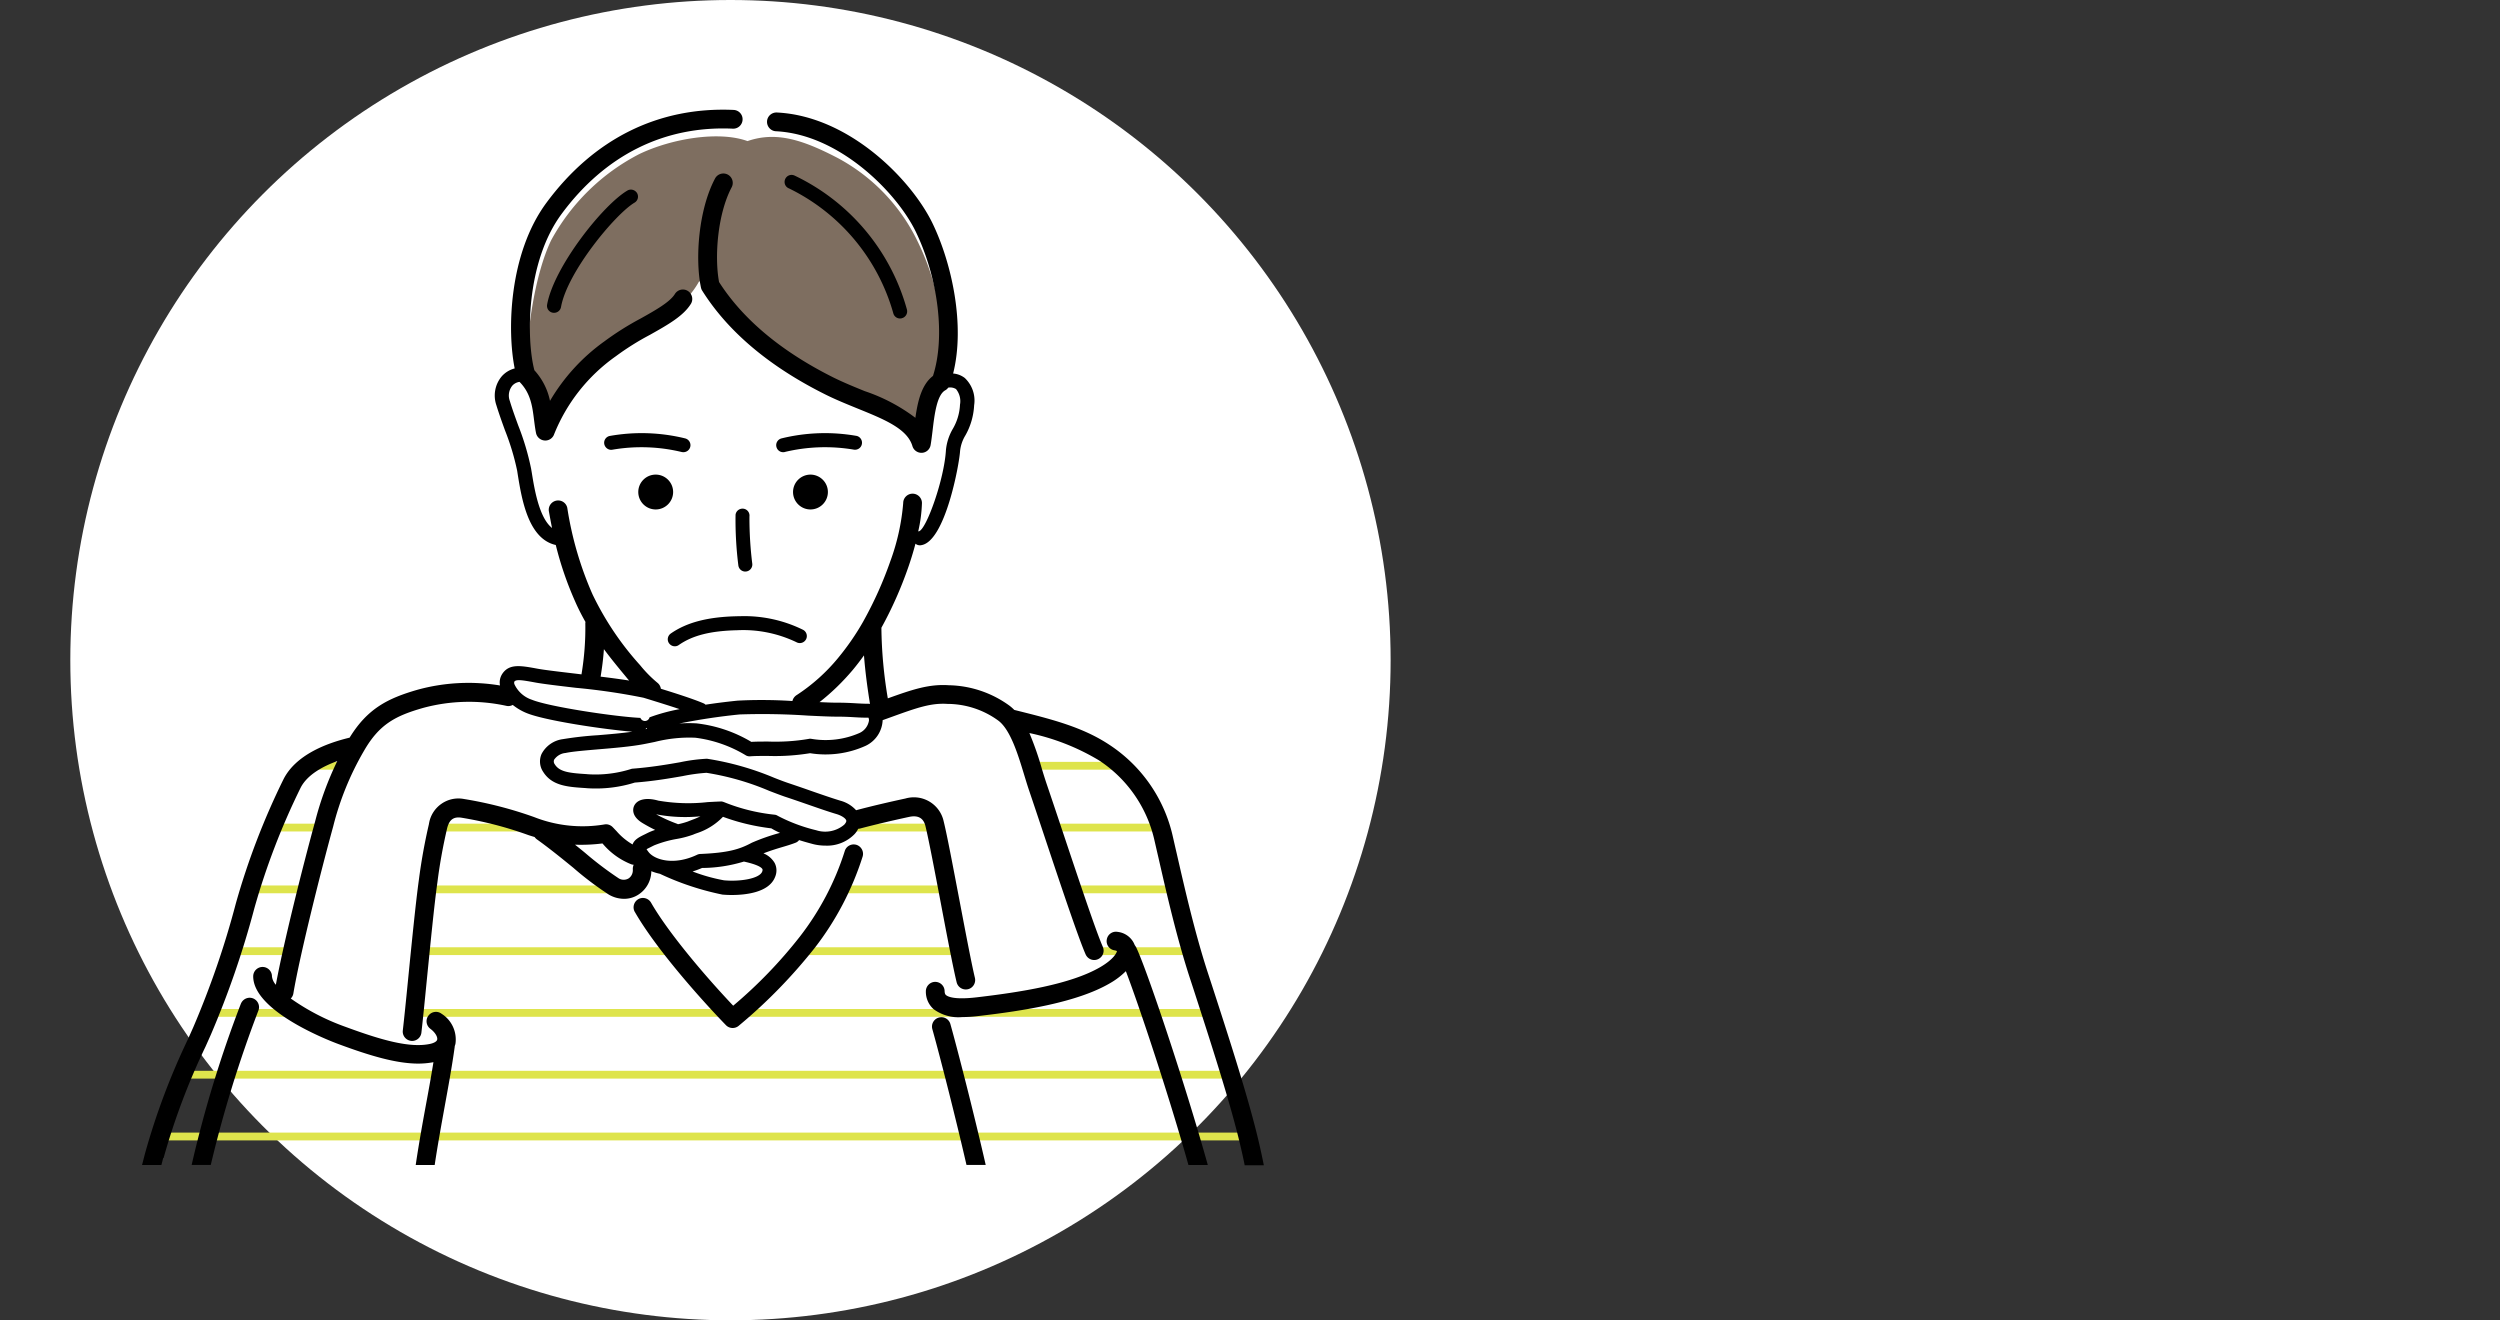 <svg xmlns="http://www.w3.org/2000/svg" width="320" height="169" xml:space="preserve"><rect width="100%" height="100%" fill="#333333" stroke="none"/><circle fill="#FFF" cx="93.5" cy="84.5" r="84.5"/><path fill="#DEE44C" d="M159.69 145.97H20.66c-.28 0-.5-.22-.5-.5s.22-.5.5-.5h139.02c.28 0 .5.22.5.5s-.22.5-.49.5m-1.89-7.91H23.54c-.28 0-.5-.22-.5-.5s.22-.5.5-.5H157.8c.28 0 .5.22.5.5s-.22.5-.5.5m-2.76-7.91H94.87c-.28 0-.5-.22-.5-.5s.22-.5.5-.5h60.17c.28 0 .5.22.5.5s-.22.5-.5.5m-62.38 0H53.29c-.28 0-.5-.22-.5-.5s.22-.5.5-.5h39.37c.28 0 .5.22.5.5s-.22.5-.5.5m-54.63 0H26.86c-.28 0-.5-.22-.5-.5s.22-.5.5-.5h11.17c.28 0 .5.22.5.5s-.23.5-.5.5m114.47-7.9h-12.06c-.28 0-.5-.22-.5-.5s.22-.5.5-.5h12.06c.28 0 .5.22.5.5s-.23.5-.5.5m-29.77 0h-20c-.28 0-.5-.22-.5-.5s.22-.5.5-.5h20c.28 0 .5.22.5.5s-.22.5-.5.5m-36.57 0H53.84c-.28 0-.5-.22-.5-.5s.22-.5.5-.5h32.32c.28 0 .5.22.5.5s-.22.5-.5.5m-48.8 0h-7.74c-.28 0-.5-.22-.5-.5s.22-.5.5-.5h7.74c.28 0 .5.22.5.5s-.22.5-.5.5m113.15-7.91h-12.94c-.28 0-.5-.22-.5-.5s.22-.5.5-.5h12.94c.28 0 .5.22.5.5s-.22.5-.5.5m-29.09 0h-13.94c-.28 0-.5-.22-.5-.5s.22-.5.5-.5h13.94c.28 0 .5.22.5.5s-.23.5-.5.5m-40.89 0H54.95c-.28 0-.5-.22-.5-.5s.22-.5.5-.5h25.58c.28 0 .5.22.5.5s-.23.5-.5.5m-41.4 0h-7.19c-.28 0-.5-.22-.5-.5s.22-.5.5-.5h7.19c.28 0 .5.22.5.5s-.22.5-.5.5m109.38-7.91h-13.49c-.28 0-.5-.22-.5-.5s.22-.5.5-.5h13.49c.28 0 .5.22.5.5s-.22.5-.5.5m-28.42 0h-10.73c-.28 0-.5-.22-.5-.5s.22-.5.5-.5h10.73c.28 0 .5.22.5.5s-.22.5-.5.5m-51.76 0H55.72c-.28 0-.5-.22-.5-.5s.22-.5.5-.5h12.61c.28 0 .5.22.5.5s-.22.5-.5.5m-27.32 0h-5.97c-.28 0-.5-.22-.5-.5s.22-.5.5-.5h5.97c.28 0 .5.22.5.5s-.22.5-.5.5m102.42-7.91h-11.28c-.28 0-.5-.22-.5-.5s.22-.5.5-.5h11.28c.28 0 .5.22.5.5s-.23.5-.5.5m-98.99 0H39.8c-.28 0-.5-.22-.5-.5s.22-.5.5-.5h4.65c.28 0 .5.22.5.5s-.23.5-.51.5"/><path fill="#7E6E60" d="M95.68 18.06c-3.65-1.33-9.7-.33-13.85 1.66-4.78 2.46-8.71 6.3-11.28 11.03-2.16 4.48-3.28 12.48-3.11 17.29 1.24.95 2.49 3.73 2.57 5.93 2.34-4.2 5.69-7.75 9.75-10.33 3.15-1.82 7.55-3.65 9.75-7.67 3.1 4.3 7.02 7.93 11.53 10.7 3.95 2.12 8.04 3.97 12.23 5.56a9.08 9.08 0 0 1 4.73 3.65c.17-2.82.83-6.76 2.53-7.55a31.88 31.88 0 0 0-3.15-17.58c-2.2-4.49-5.75-8.17-10.16-10.53-4.49-2.33-7.86-3.43-11.54-2.16"/><path d="M83.93 65.21c1.23 0 2.23-1 2.23-2.23s-1-2.23-2.23-2.23-2.23 1-2.23 2.23 1 2.23 2.23 2.23m17.58-2.23c0 1.23 1 2.23 2.23 2.23s2.23-1 2.23-2.23-1-2.22-2.22-2.23c-1.24 0-2.24 1-2.24 2.23m1.66 18.86c.23-.44.07-.98-.37-1.22-2.47-1.22-5.2-1.82-7.96-1.75-.17 0-.34 0-.51.01-3.74.08-6.43.79-8.47 2.21-.4.28-.51.83-.23 1.24l.01.01c.29.41.85.51 1.25.22 1.76-1.23 4.06-1.81 7.47-1.89 2.61-.13 5.22.4 7.58 1.53.43.24.98.09 1.22-.35.01 0 .01-.01.01-.01m-70.11 47.55c.26-.61-.02-1.31-.63-1.58-.61-.26-1.31.02-1.58.63-.01.01-.01.03-.02.04-2.59 6.72-4.69 13.62-6.3 20.63h2.45c1.59-6.7 3.62-13.29 6.08-19.72m76.6-21.24c-.63-.21-1.31.12-1.52.75-1.25 3.98-3.21 7.7-5.76 10.99-2.53 3.23-5.39 6.2-8.53 8.84-3.86-4.08-8.41-9.51-10.51-13.18-.33-.58-1.06-.78-1.63-.46-.58.33-.78 1.06-.46 1.63l.01.01c2.51 4.39 7.85 10.55 11.66 14.49a1.2 1.2 0 0 0 1.66.06l.07-.06c3.56-2.96 6.79-6.29 9.66-9.92 2.7-3.49 4.76-7.43 6.1-11.64.2-.61-.13-1.29-.75-1.51m-.39-50.6c.49.09.96-.22 1.05-.71a.897.897 0 0 0-.65-1.04c-3.21-.57-6.5-.46-9.66.32-.48.14-.76.63-.62 1.11.11.39.46.66.87.65.08 0 .17-.01.25-.04 2.86-.68 5.84-.78 8.76-.29m-21.8.33a.9.9 0 0 0 .91-.88.9.9 0 0 0-.66-.88c-3.16-.78-6.45-.89-9.66-.32-.49.09-.81.57-.71 1.05s.57.81 1.05.71c.02 0 .04-.01.06-.01 2.91-.49 5.89-.39 8.76.3.08.02.16.03.25.03m7.67 7.23c-.49-.05-.94.3-.99.79-.03 2.17.09 4.33.36 6.48.06.45.44.78.89.78.04 0 .08 0 .12-.01a.9.9 0 0 0 .77-1.01c-.25-2-.37-4.02-.36-6.04.06-.49-.3-.94-.79-.99 0 0-.01 0 0 0m19.2-25.02c.12.48.6.77 1.08.65.01 0 .01 0 .02-.01.48-.12.77-.61.65-1.1a26.938 26.938 0 0 0-14.37-17.15.892.892 0 0 0-1.2.41c-.22.45-.04.99.41 1.2.02.01.03.02.05.02a25.451 25.451 0 0 1 13.36 15.98M80.29 24.4c-3.15 1.87-9.4 9.78-10.26 14.59a.89.89 0 0 0 .89 1.05c.44 0 .81-.31.89-.74.8-4.49 6.95-11.9 9.41-13.36.43-.25.57-.8.32-1.23-.27-.43-.83-.57-1.25-.31m64.95 96.56c-.35-.92-1.2-1.57-2.18-1.68-.65-.12-1.28.31-1.39.97-.12.65.31 1.28.97 1.39h.02c.11.02.21.05.31.1-.04.24-.44 1.05-2.1 2.03-3.84 2.26-10.5 3.26-15.88 3.89-2.84.33-3.67-.09-3.9-.29-.06-.05-.17-.15-.18-.51-.01-.66-.56-1.19-1.22-1.18s-1.19.56-1.18 1.23c-.01.87.35 1.69 1 2.27 1.04.76 2.32 1.12 3.6 1.01.72-.01 1.44-.05 2.15-.14 5.61-.65 12.59-1.72 16.82-4.2.74-.42 1.42-.94 2.03-1.54 1.85 4.86 5.59 16.2 8.01 24.81h2.48c-2.93-10.5-7.93-25.39-9.19-27.9-.05-.09-.11-.17-.17-.26m-25.07 9.29c-.64.18-1.01.84-.83 1.48.98 3.49 3.01 11.45 4.37 17.38h2.46c-1.43-6.29-3.63-14.87-4.52-18.03-.18-.64-.84-1.01-1.48-.83"/><path d="M20.94 148.22a87.52 87.52 0 0 1 5.37-14.26l.66-1.48c2.25-5.25 4.12-10.67 5.58-16.19 1.5-5.33 3.49-10.51 5.94-15.48.85-1.64 2.81-2.71 4.68-3.39-1.2 2.47-2.15 5.05-2.83 7.71-1.57 5.69-4.1 15.81-5.03 20.92-.28-.3-.45-.68-.5-1.08 0-.66-.54-1.2-1.2-1.2s-1.2.54-1.2 1.2c0 4.5 9.8 8.26 10.91 8.67 4.04 1.5 7.41 2.5 10.22 2.5.65 0 1.3-.06 1.94-.18-.28 1.73-.59 3.47-.93 5.29-.46 2.51-.93 5.09-1.34 7.87h2.43c.39-2.61.84-5.06 1.27-7.44.48-2.64.94-5.13 1.29-7.66 0-.04.01-.09.01-.13.04-.1.07-.2.09-.3.21-1.52-.49-3.02-1.78-3.83-.53-.4-1.28-.29-1.68.24s-.29 1.28.24 1.68c.67.5.95 1.08.88 1.39-.05.24-.42.45-.96.56-2.61.53-6.22-.51-10.85-2.22-2.46-.88-4.79-2.09-6.93-3.6.17-.17.29-.4.33-.64.79-4.74 3.47-15.47 5.1-21.39.85-3.4 2.18-6.66 3.95-9.69 1.95-3.38 4-4.46 7.57-5.48 3.48-.94 7.13-1.03 10.65-.26.28.06.56.02.81-.12.54.43 1.13.78 1.77 1.04 2.35.97 9.9 2.09 13.54 2.39-1.36.19-2.98.33-4.45.45-1.49.09-2.97.26-4.44.5-1.17.15-2.2.87-2.74 1.92-.31.73-.24 1.58.2 2.24 1.14 1.84 3.18 1.96 5.54 2.11l.07.01c2.07.14 4.15-.1 6.13-.72 2.38-.18 4.46-.54 6.13-.83 1.01-.21 2.03-.35 3.05-.42 2.76.44 5.46 1.21 8.03 2.31.76.29 1.41.54 1.99.74.88.29 1.81.61 2.73.93 1.33.46 2.71.95 3.89 1.3.73.22 1.19.58 1.25.82.05.17-.14.41-.26.54-.99.84-2.35 1.11-3.59.71-1.71-.41-3.37-1.03-4.93-1.85a.837.837 0 0 0-.4-.14c-2.22-.23-4.4-.77-6.47-1.61-.01-.01-.03-.01-.04-.01-.04-.02-.08-.03-.12-.04-.02-.01-.05-.01-.07-.02-.04-.01-.09-.01-.13-.01h-.05c-.57.02-1.13.05-1.68.08-2.11.24-4.23.17-6.32-.19-1.54-.44-2.73-.17-3.11.71-.12.28-.4 1.28 1.14 2.19.57.34 1.08.61 1.57.85-.32.1-.64.23-.95.38l-.36.18c-.72.35-1.35.66-1.58 1.3a8.065 8.065 0 0 1-2.06-1.71c-.17-.17-.33-.35-.5-.52-.26-.26-.63-.39-.99-.34-3.04.52-6.17.2-9.04-.93a50.842 50.842 0 0 0-9-2.32c-2.07-.39-4.06.98-4.45 3.05-.01.04-.02.08-.02.13-.55 2.36-.98 4.74-1.29 7.14-.4 2.86-.92 8.1-1.38 12.73-.27 2.74-.51 5.1-.68 6.58-.08.66.4 1.25 1.05 1.33.05.01.09.01.14.01a1.2 1.2 0 0 0 1.19-1.06c.17-1.49.41-3.87.68-6.62.46-4.6.97-9.82 1.37-12.63.29-2.32.71-4.62 1.24-6.9.27-1.1.81-1.51 1.81-1.37 2.93.48 5.8 1.22 8.59 2.23.27.09.54.17.8.25.08.11.17.21.28.29 1.53 1.09 3.21 2.45 4.68 3.65 1.43 1.25 2.95 2.39 4.54 3.43.59.35 1.26.53 1.94.54.65 0 1.29-.18 1.83-.53a3.613 3.613 0 0 0 1.67-3.01c.36.15.74.26 1.12.34.02.01.03.02.05.03 2.53 1.19 5.2 2.07 7.94 2.63.15.01.59.05 1.18.05 1.73 0 4.75-.3 5.54-2.28.26-.59.25-1.26-.05-1.83-.33-.55-.83-.98-1.43-1.22.93-.36 1.69-.59 2.36-.79.61-.18 1.19-.35 1.8-.59.16-.07.3-.18.4-.32.6.19 1.18.35 1.7.49.55.15 1.12.22 1.69.22 1.39.06 2.74-.48 3.71-1.47.19-.2.34-.43.47-.68l.21-.03c2.03-.54 4.64-1.14 6.32-1.5 1.13-.24 1.82.15 2.07 1.15.43 1.76 1.22 5.91 1.98 9.92s1.55 8.17 2.02 10.1c.13.54.61.92 1.17.92.09 0 .19-.01.28-.03.64-.15 1.04-.8.89-1.45-.45-1.88-1.23-6-1.99-9.99-.81-4.23-1.56-8.23-2.01-10.05a3.903 3.903 0 0 0-4.9-2.92c-1.68.36-4.26.95-6.31 1.5a4.155 4.155 0 0 0-2.01-1.22c-1.14-.35-2.5-.82-3.82-1.28-.93-.33-1.87-.65-2.76-.95-.54-.18-1.18-.42-1.91-.71a36.593 36.593 0 0 0-8.51-2.42c-.04-.01-.08-.01-.12-.01-1.15.06-2.29.21-3.41.45-1.66.29-3.73.64-6.06.82-.07 0-.14.02-.2.04-1.8.57-3.7.8-5.58.67l-.07-.01c-2.22-.14-3.51-.27-4.12-1.26a.597.597 0 0 1-.08-.59c.34-.49.87-.81 1.47-.86.88-.19 2.5-.32 4.22-.47 1.94-.16 4.14-.35 5.73-.65.53-.1 1-.2 1.45-.29 1.7-.43 3.46-.62 5.21-.54 2.3.29 4.52 1.07 6.5 2.28.02.01.05.02.07.03l.05.02c.09.03.19.05.29.05h.1c.58-.05 1.41-.05 2.29-.05 1.8.06 3.6-.06 5.38-.35 2.42.39 4.91.06 7.14-.96a3.804 3.804 0 0 0 2.15-3.27l1.11-.4c3.26-1.18 5.06-1.82 7.19-1.68 2.34.01 4.63.76 6.52 2.15 1.54 1.17 2.5 4.32 3.27 6.85.21.69.41 1.35.61 1.95.54 1.59 1.21 3.6 1.93 5.76 2.07 6.22 4.43 13.27 5.35 15.35.27.61.97.89 1.58.62.61-.27.89-.97.62-1.58v-.01c-.88-1.98-3.31-9.28-5.27-15.14-.72-2.16-1.4-4.18-1.94-5.77-.19-.57-.39-1.2-.59-1.87a38.79 38.79 0 0 0-1.6-4.58c3.14.66 6.15 1.84 8.9 3.49 3.63 2.37 6.18 6.06 7.12 10.29.16.7.33 1.44.51 2.21 1.03 4.51 2.31 10.12 3.97 15.24l.52 1.59c2.13 6.58 4.79 14.76 6.05 20.25.2.85.36 1.59.49 2.25h2.45c-.16-.8-.35-1.71-.6-2.79-1.29-5.59-3.85-13.49-6.11-20.45l-.52-1.59c-1.62-5.02-2.89-10.57-3.91-15.03-.18-.77-.35-1.52-.51-2.22-1.08-4.83-4-9.04-8.14-11.75-3.45-2.28-7.39-3.26-11.95-4.4l-.2-.05c-.19-.19-.39-.37-.6-.53a13.619 13.619 0 0 0-7.8-2.63c-2.53-.17-4.67.56-7.79 1.68-.51-2.99-.79-6.01-.82-9.04 1.35-2.45 2.49-5.02 3.41-7.66.32-.91.66-1.99.95-3.1.16.14.36.21.58.21.03 0 .07 0 .1-.01 3.11-.35 4.94-10.42 5.03-12.07.08-.71.31-1.39.68-1.99.67-1.18 1.05-2.5 1.12-3.86.2-1.29-.25-2.59-1.2-3.49-.43-.33-.95-.53-1.49-.57 1.56-6.19-.17-14.1-2.62-19.19-2.71-5.63-10.7-13.77-19.94-14.22-.66-.03-1.23.48-1.26 1.14-.03.66.48 1.23 1.14 1.26 8.17.4 15.51 7.91 17.9 12.86 2.91 6.04 3.79 13.55 2.2 18.46-1.46 1.11-1.95 3.23-2.25 5.36a22.667 22.667 0 0 0-6.47-3.41c-1.33-.54-2.7-1.1-4-1.74-6.67-3.33-11.6-7.45-14.66-12.23-.61-3.27-.18-8.74 1.61-12.12.31-.58.1-1.31-.49-1.63-.58-.31-1.31-.1-1.63.49 0 .01-.01.01-.01.02-2.1 3.97-2.57 10.21-1.8 13.94.03.14.08.28.16.4 3.29 5.24 8.59 9.71 15.74 13.28 1.38.69 2.8 1.26 4.17 1.82 3.4 1.38 6.34 2.57 7 4.8.15.51.62.86 1.15.86h.07c.56-.03 1.02-.45 1.11-1 .1-.58.17-1.19.25-1.84.24-2.04.55-4.57 1.62-5.16.15-.08.28-.2.38-.34.34-.07.7 0 1 .18.45.56.64 1.28.51 1.99-.05 1.1-.37 2.17-.93 3.12a6.65 6.65 0 0 0-.87 2.7c-.21 3.71-2.48 10.08-3.44 10.39-.04.01-.08.01-.11.02.28-1.19.44-2.41.48-3.63 0-.66-.54-1.2-1.2-1.2-.66 0-1.2.54-1.2 1.2-.21 2.56-.77 5.07-1.66 7.48-.9 2.57-2.01 5.06-3.33 7.45-.03.05-.06.1-.08.15-.95 1.69-2.05 3.28-3.28 4.77a23.467 23.467 0 0 1-5.27 4.72c-.28.17-.49.45-.56.77a60.55 60.55 0 0 0-7-.05c-1.38.14-2.75.31-4.12.52a.8.8 0 0 0-.27-.18c-1.35-.57-3.51-1.26-5.45-1.86-.04-.29-.19-.56-.42-.75-.73-.6-1.4-1.27-2.01-1.99l-.23-.28a37.902 37.902 0 0 1-6.1-9.09 44 44 0 0 1-3.22-11.06c-.15-.65-.79-1.05-1.44-.9-.6.14-1 .71-.92 1.32.14.77.27 1.49.41 2.17-1.65-1.3-2.25-4.96-2.59-7.07l-.09-.53c-.39-1.89-.94-3.74-1.65-5.53-.37-1.02-.76-2.08-1.07-3.12a2 2 0 0 1 .33-1.98c.24-.26.56-.42.91-.47 1.43 1.45 1.64 3.12 1.86 4.89.07.54.14 1.11.25 1.65.1.51.53.9 1.05.96.04 0 .09.01.13.01.48 0 .91-.28 1.1-.71 1.61-4.07 4.37-7.57 7.95-10.09 1.38-1.02 2.83-1.93 4.35-2.73 2.31-1.3 4.31-2.42 5.27-4.01.32-.58.11-1.31-.47-1.64-.55-.31-1.25-.13-1.59.4-.63 1.04-2.45 2.07-4.38 3.15-1.62.86-3.18 1.84-4.65 2.93a24.772 24.772 0 0 0-6.97 7.62c-.3-1.46-.99-2.81-2-3.92-1.04-3.98-1.09-13.82 3.48-20 5.57-7.54 13.16-11.32 21.92-10.92.66.03 1.22-.48 1.25-1.15.03-.66-.48-1.22-1.15-1.25-9.61-.43-17.89 3.68-23.96 11.89-4.81 6.51-5.04 16.32-4.06 21.2-.63.16-1.19.5-1.63.98a3.815 3.815 0 0 0-.72 3.71c.33 1.08.72 2.16 1.1 3.21.67 1.69 1.2 3.43 1.57 5.21l.08.52c.5 3.07 1.33 8.19 4.86 8.97.61 2.48 1.44 4.9 2.48 7.23.39.9.84 1.77 1.32 2.62-.01.05-.01.1-.02.15.04 2.2-.13 4.4-.49 6.56l-.57-.07c-2.1-.25-4.08-.48-5.02-.65-2.21-.41-3.67-.68-4.56.67-.28.44-.38.96-.28 1.47-3.51-.58-7.1-.4-10.53.54-3.87 1.11-6.45 2.44-8.72 6.14-3.09.74-6.88 2.25-8.44 5.28a92.995 92.995 0 0 0-6.13 15.97c-1.42 5.41-3.25 10.7-5.45 15.84l-.66 1.48c-2.26 4.71-4.1 9.6-5.5 14.63-.14.52-.26 1.02-.39 1.5h2.48c.08-.3.15-.59.23-.9M81 111.28c.04.46-.17.92-.56 1.17-.41.23-.92.21-1.3-.06-1.47-.98-2.88-2.05-4.22-3.2-.42-.35-.87-.71-1.32-1.07 1.17.04 2.34-.01 3.51-.16l.06.06a9.174 9.174 0 0 0 3.61 2.6c.1.04.21.06.33.07-.08.19-.12.39-.11.59m8.65-6.79c-.34.17-.7.32-1.06.45-.2.08-.39.15-.56.22-.41.14-.83.26-1.25.34-.02-.01-.05-.02-.07-.04-.94-.34-1.85-.75-2.73-1.23 1.86.36 3.77.44 5.67.26m7.91 7.08c-.36.9-2.82 1.3-4.89 1.11-1.37-.25-2.72-.63-4.02-1.13.41-.13.82-.28 1.21-.45 1.82-.01 3.62-.29 5.36-.82 1.72.38 2.25.74 2.37.97.01.03.05.1-.03.32m2.05-4.9c-1.15.32-2.28.72-3.38 1.2-1.56.84-3.01 1.29-6.63 1.44-.12.01-.24.04-.35.09-2.97 1.42-5.42.67-6.21-.31-.1-.13-.2-.26-.28-.39.15-.09.39-.2.58-.3l.38-.19c.94-.38 1.93-.66 2.93-.83.71-.12 1.4-.31 2.08-.55.15-.07.32-.13.49-.19a8.16 8.16 0 0 0 3.32-2.09c2 .74 4.08 1.23 6.19 1.48.36.22.74.41 1.12.58l-.24.06M82.63 93.33c.04-.05.07-.1.1-.16.03.04.06.08.1.12l-.2.04m26.51-7.56c.5-.6.98-1.23 1.45-1.88.18 2.37.5 4.53.76 6.16 0 .02.01.03.01.05-.08-.01-.15-.02-.23-.02-.61 0-1.07-.03-1.61-.06-.67-.04-1.42-.08-2.61-.08-.45 0-1.16-.03-2.01-.07 1.56-1.22 2.97-2.6 4.24-4.1m-14.48 5.68c2.93-.1 5.87-.05 8.8.15 1.48.07 2.76.13 3.47.13 1.13 0 1.86.04 2.5.08.54.03 1.06.06 1.73.05.07.15.09.31.05.47-.14.66-.58 1.21-1.19 1.49a10.79 10.79 0 0 1-6.17.75.781.781 0 0 0-.34.01c-1.7.29-3.43.4-5.16.34-.83 0-1.56 0-2.18.04a17.523 17.523 0 0 0-7.02-2.37c-.74-.04-1.47-.04-2.21.02 2.55-.51 5.12-.9 7.72-1.16M77.3 83.09c.95 1.28 1.92 2.45 2.84 3.56l.23.28c.05.06.11.12.16.18-1.07-.17-2.33-.34-3.65-.5.18-1.13.33-2.2.42-3.52m-11.47 4.17c.22-.33.96-.22 2.74.11 1 .18 2.92.41 5.14.67 2.91.27 5.8.69 8.66 1.27l.85.26c1.19.37 2.55.79 3.77 1.2-1.31.24-2.6.59-3.85 1.05a.61.61 0 0 1-.74.45.65.65 0 0 1-.43-.38c-3.22-.15-11.71-1.43-13.88-2.32a3.76 3.76 0 0 1-2.23-1.96.526.526 0 0 1-.03-.35"/></svg>
